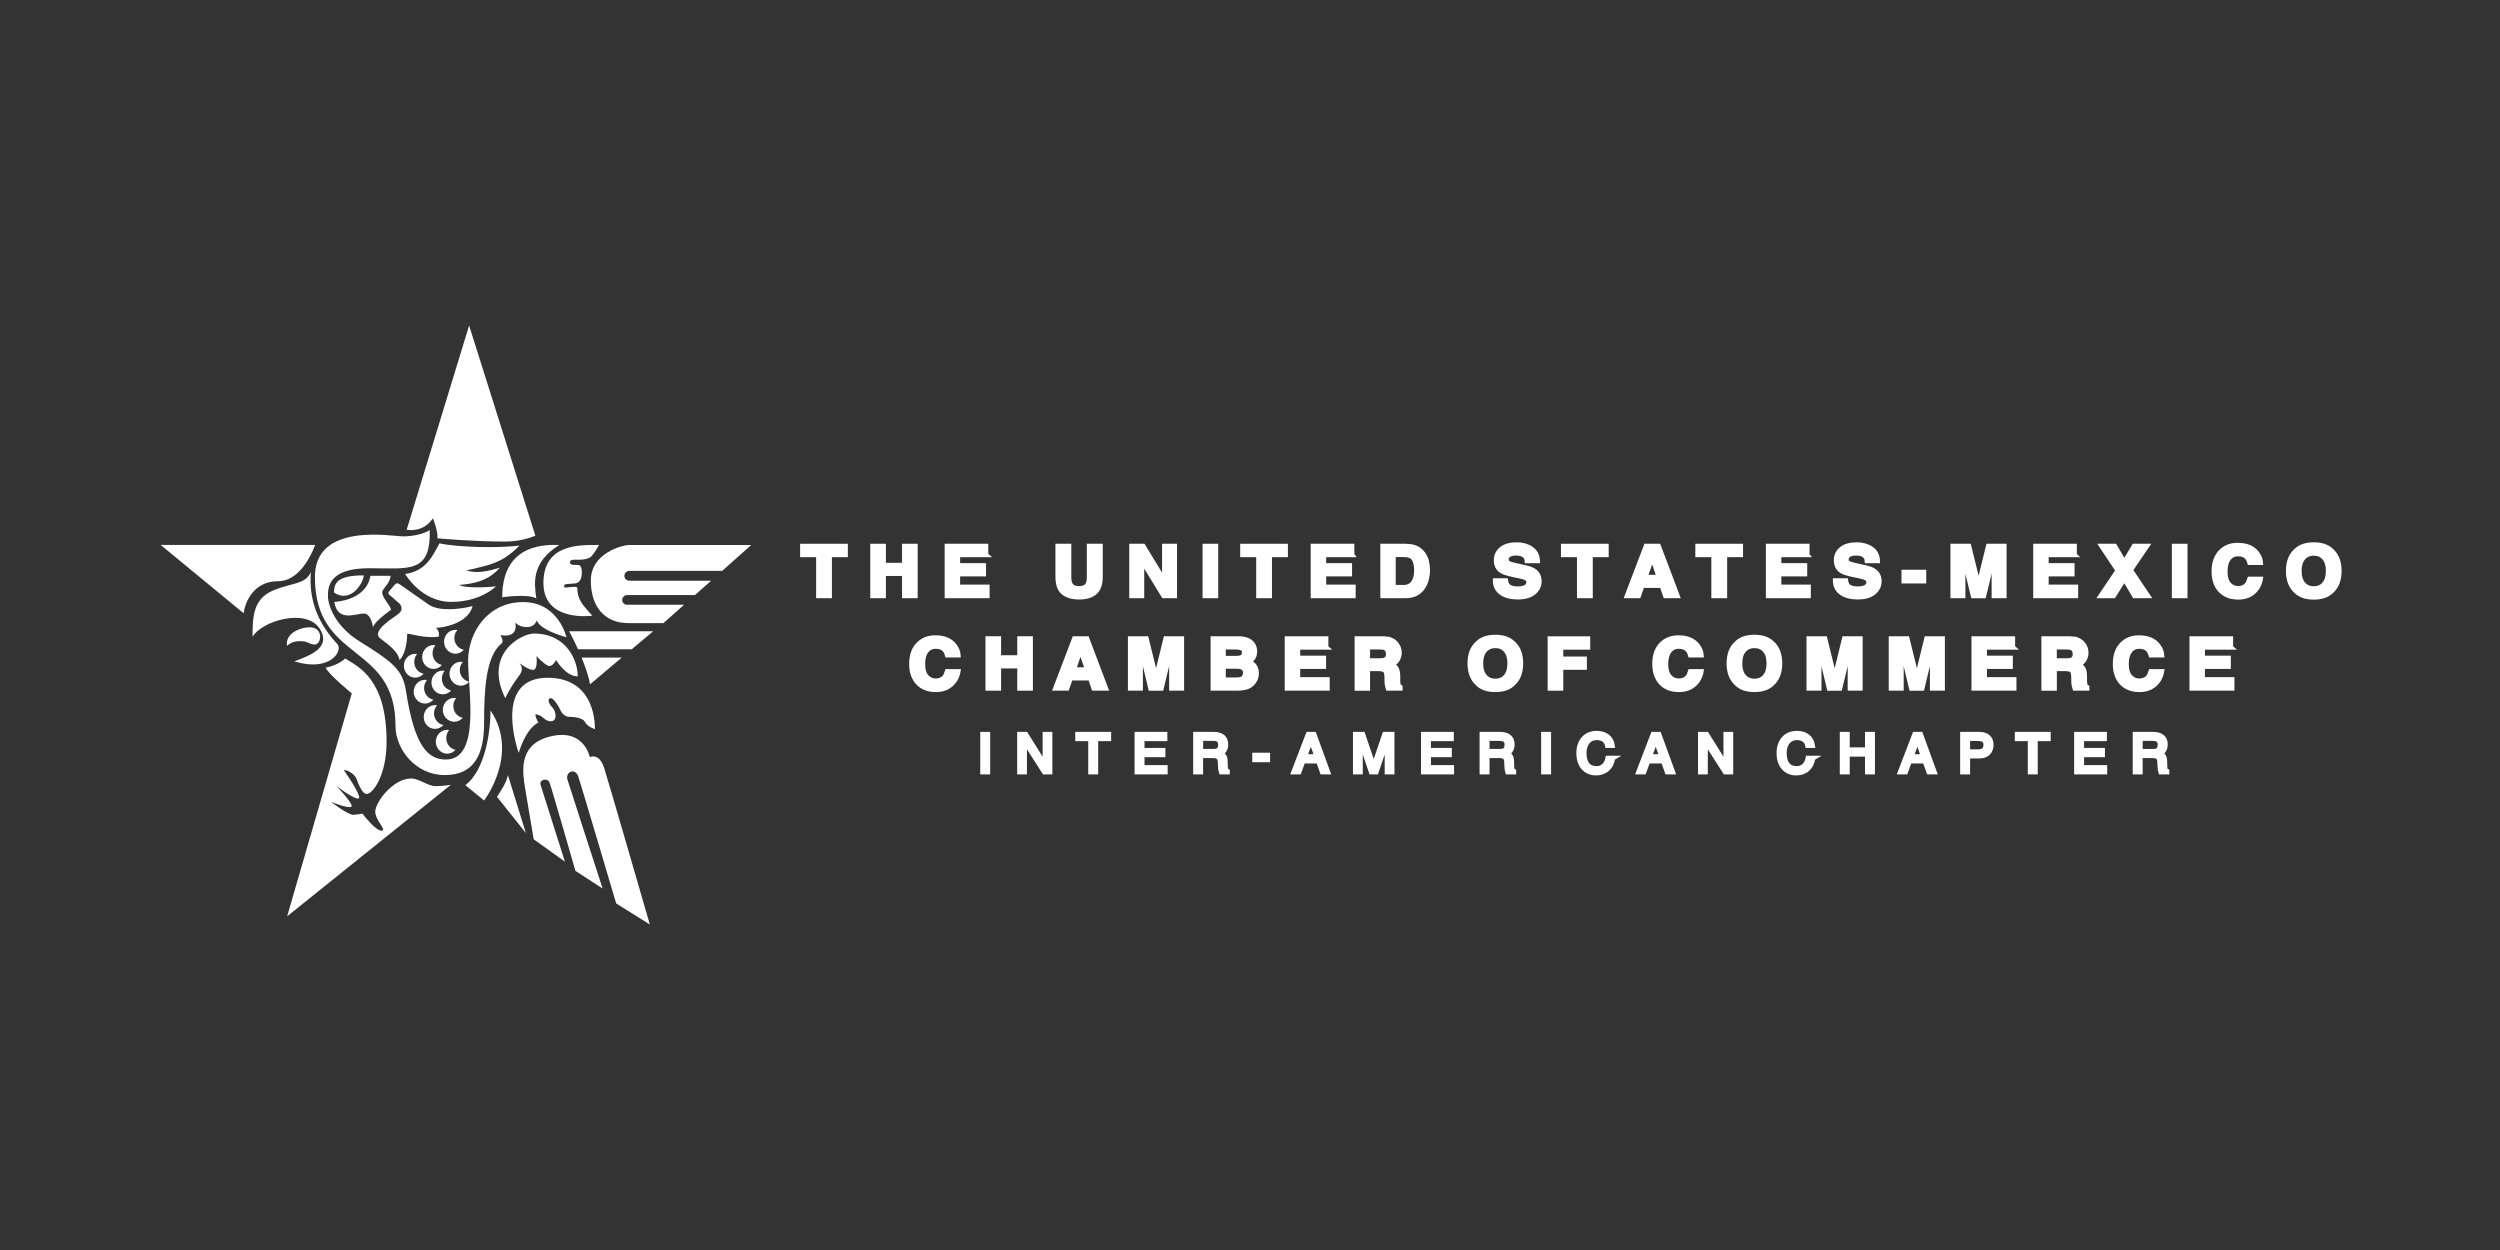 <svg width="300" height="150" viewBox="0 0 300 150" fill="none" xmlns="http://www.w3.org/2000/svg">
<rect x="0" y="0" width="300" height="150" fill="#333333" stroke="none"/>
<path d="M19.281 65.394H37.809C37.809 65.394 36.365 69.743 33.386 69.743C30.406 69.743 29.412 72.261 29.231 73.588L19.281 65.394Z" fill="white"/>
<path d="M51.571 63.59C51.115 63.968 49.74 64.365 48.388 64.365C47.035 64.365 37.789 62.628 37.789 69.233C37.789 79.56 47.461 77.065 47.461 87.108C47.461 89.939 49.892 93.009 53.372 93.009C56.852 93.009 58.092 90.627 58.092 86.743C58.092 82.86 58.276 78.753 60.187 77.22C60.532 76.936 60.042 76.2 60.042 76.2C60.484 76.306 62.166 76.519 61.84 74.702C61.84 74.702 62.26 75.254 63.238 75.254C64.216 75.254 64.432 74.405 64.432 74.405C64.432 74.405 64.39 75.438 67.98 76.474C67.98 76.474 67.012 72.248 62.789 72.248C58.566 72.248 56.174 75.816 56.174 79.321C56.174 82.827 57.724 91.144 53.501 91.144C51.413 91.144 49.747 89.658 48.727 82.969C48.317 80.309 47.096 79.431 43.093 76.929C40.155 75.083 39.355 72.606 39.355 71.515C39.355 70.424 39.494 68.187 44.275 68.187C49.056 68.187 51.706 68.878 51.568 63.593L51.571 63.59Z" fill="white"/>
<path d="M37.307 68.659C37.036 71.93 38.108 74.732 40.458 77.263C41.233 78.08 39.612 80.707 35.315 79.358C36.871 78.764 39.941 77.808 38.324 75.387C36.694 72.969 31.431 74.49 30.305 76.417C30.305 74.093 30.36 71.894 32.723 70.881C35.092 69.867 36.593 70.19 37.307 68.656V68.659Z" fill="white"/>
<path d="M40.078 71.103C40.078 69.944 40.527 69.043 43.645 69.043C43.645 69.895 42.112 72.471 40.078 71.103Z" fill="white"/>
<path d="M40.113 72.226C40.113 72.226 43.949 72.123 44.446 69.098H46.86C46.86 69.979 45.866 70.634 45.866 71.08C45.866 71.809 46.909 72.665 46.909 73.191C46.909 73.191 44.904 74.56 44.762 75.296C44.762 75.296 44.584 73.624 43.648 73.624C42.712 73.624 40.491 74.699 40.117 72.223L40.113 72.226Z" fill="white"/>
<path d="M48.019 70.148C47.657 69.906 47.599 69.961 47.273 70.261L46.798 70.839C46.592 71.071 46.498 71.194 46.798 71.442C47.102 71.691 47.667 72.198 47.838 72.34C48.112 72.559 48.48 73.141 47.822 73.657C47.163 74.174 44.474 75.749 45.649 76.627C46.831 77.499 47.841 78.335 47.931 79.203C48.532 78.683 48.864 77.276 48.864 76.046C49.349 76.046 50.921 76.627 52.645 76.401C52.645 76.401 52.835 75.83 52.319 75.336C53.19 75.336 56.183 74.809 56.716 72.727C55.334 73.102 52.729 73.415 51.463 72.563C50.517 71.923 48.767 70.664 48.015 70.154L48.019 70.148Z" fill="white"/>
<path d="M48.617 68.877C48.617 68.877 50.548 72.228 54.134 72.228C57.721 72.228 59.51 70.365 59.51 70.365C59.51 70.365 56.168 70.724 55.087 70.194C56.494 70.071 58.522 69.849 59.981 68.118C58.357 68.606 57.285 68.825 55.949 68.46C58.638 67.789 60.165 67.695 62.334 65.468C59.894 65.791 55.041 65.691 52.733 65.203C52.072 66.346 51.287 68.522 48.62 68.877H48.617Z" fill="white"/>
<path d="M37.114 75.273C36.194 75.273 34.206 75.906 34.441 77.495C35.1 76.907 35.774 76.942 36.178 76.942C36.924 76.942 37.13 77.343 37.789 77.343C38.551 77.343 38.919 75.273 37.111 75.273H37.114Z" fill="white"/>
<path d="M39.074 80.12C39.074 80.12 40.555 79.865 41.411 79.016C43.09 80.046 46.389 81.543 46.389 89.01C46.389 92.991 44.765 95.273 44.003 95.273C43.471 95.273 43.009 94.098 42.792 93.482C42.576 92.871 41.63 92.345 41.259 92.42C41.259 92.42 42.834 94.618 43.09 95.567C43.338 96.519 40.714 94.596 40.346 94.289C40.346 94.289 42.612 96.642 42.137 96.823C41.666 97.013 39.719 96.222 39.719 96.222C39.719 96.222 41.772 97.811 42.392 97.775C43.009 97.74 43.493 97.633 43.493 97.633C43.493 97.633 45.03 99.677 45.769 99.677C46.508 99.677 45.03 98.473 45.03 97.394C45.03 96.316 47.122 93.417 49.349 93.417C50.256 93.417 51.361 94.337 52.271 94.337C53.181 94.337 54.105 94.176 54.105 94.176L34.457 109.959L42.215 83.206C42.215 83.206 39.458 80.959 39.074 80.123V80.12Z" fill="white"/>
<path d="M48.801 63.565C48.801 63.565 50.751 64.008 51.942 62.197C51.942 62.197 52.597 63.769 52.487 64.598C52.487 64.598 56.717 64.989 60.626 64.989C62.734 64.989 64.245 64.279 64.245 64.279L56.294 39.062L48.801 63.565Z" fill="white"/>
<path d="M64.04 76.027C62.703 76.027 57.977 78.309 60.624 83.781C61.557 81.909 62.248 81.205 62.455 80.84C62.658 80.475 62.739 80.065 62.335 79.571C62.335 79.571 63.358 80.388 63.969 80.388C64.579 80.388 64.375 78.729 64.375 78.729C64.375 78.729 65.311 79.739 65.805 79.901C66.283 80.069 66.739 79.213 66.739 79.213C66.739 79.213 67.872 81.166 69.331 81.166C69.331 79.32 68.04 76.023 64.043 76.023L64.04 76.027Z" fill="white"/>
<path d="M62.244 90.342C61.634 88.593 59.716 81.332 65.715 81.332C71.713 81.332 71.38 87.498 71.38 87.498C71.38 87.498 70.476 87.211 70.192 86.633C69.908 86.065 68.607 86.019 68.281 86.019C67.955 86.019 67.461 85.732 67.267 85.248C67.048 84.757 66.457 83.782 66.092 83.782C65.728 83.782 65.718 84.308 66.244 84.841C66.777 85.377 66.899 86.552 66.092 86.552C65.285 86.552 65.098 85.729 64.246 85.729C64.246 86.142 64.611 86.71 64.611 86.71C64.611 86.71 63.235 87.166 62.247 90.339L62.244 90.342Z" fill="white"/>
<path d="M55.851 94.225L58.091 96.062C58.091 96.062 62.379 90.48 58.86 85.25C58.86 87.988 58.169 92.43 55.848 94.225H55.851Z" fill="white"/>
<path d="M59.641 95.61C59.641 95.61 60.858 93.899 60.945 92.992L63.101 99.965L59.641 95.614V95.61Z" fill="white"/>
<path d="M64.04 100.713L67.788 103.396C67.788 103.396 64.989 94.596 64.857 94.147C64.695 93.56 65.712 93.275 65.954 93.934C66.167 94.463 69.05 104.504 69.05 104.504L72.314 106.625C72.314 106.625 68.166 93.831 68.088 93.527C67.84 92.63 68.995 92.091 69.386 93.156C69.635 93.863 73.944 108.416 73.944 108.416L77.98 110.938C77.98 110.938 72.85 93.201 72.488 92.113C72.114 90.999 71.507 90.59 70.777 90.844C70.445 89.547 69.176 87.416 65.667 88.472C62.167 89.547 62.706 92.723 63.033 94.719C63.359 96.717 64.043 100.713 64.043 100.713H64.04Z" fill="white"/>
<path d="M75.26 72.572C74.931 72.572 74.666 72.326 74.666 71.994C74.666 71.661 74.934 71.409 75.26 71.409H83.389L85.339 69.686H75.515C75.189 69.686 74.927 69.434 74.927 69.101C74.927 68.785 75.189 68.507 75.515 68.507H86.659L90.146 65.398H75.55C74.598 65.398 70.898 66.425 70.898 69.65C70.898 72.875 72.606 74.773 75.405 74.773H79.612L82.085 72.572H75.263H75.26Z" fill="white"/>
<path d="M68.3 75.754C68.3 75.754 68.82 76.7 69.359 77.91H75.809L78.376 75.754H68.297H68.3ZM70.799 82.12L74.608 78.911H69.792C70.257 80.054 70.679 81.261 70.796 82.12H70.799Z" fill="white"/>
<path d="M71.884 65.396C69.608 65.396 65.211 65.205 65.211 69.964C65.211 74.722 71.077 73.883 71.077 73.883C70.05 72.717 69.279 72.052 69.279 70.567C69.279 70.422 69.12 70.422 68.904 70.422C68.752 70.422 68.284 70.451 68.026 70.496C67.916 70.503 67.703 70.538 67.687 70.367C67.655 70.17 67.855 70.096 67.971 70.096C68.294 70.07 68.953 70.002 69.12 69.996C69.327 69.944 69.818 69.715 69.818 68.747C69.818 67.778 69.534 67.791 69.162 67.791C68.775 67.791 68.388 67.791 68.388 67.459C68.388 67.148 68.849 67.162 68.975 67.162C69.108 67.162 70.567 67.287 71.048 66.677C71.532 66.061 71.884 65.399 71.884 65.399V65.396Z" fill="white"/>
<path d="M67.103 65.396C65.912 65.396 60.266 64.961 60.266 71.672C60.266 71.672 63.362 71.22 64.359 71.814C64.094 69.948 63.759 67.501 67.103 65.4V65.396Z" fill="white"/>
<path d="M49.711 79.438C49.711 79.064 49.84 78.735 50.05 78.476C49.985 78.47 49.911 78.457 49.834 78.457C49.069 78.457 48.465 79.103 48.465 79.887C48.465 80.672 49.072 81.32 49.834 81.32C50.221 81.32 50.583 81.143 50.838 80.846C50.189 80.727 49.708 80.149 49.708 79.442L49.711 79.438Z" fill="white"/>
<path d="M51.906 78.401C51.906 78.016 52.039 77.687 52.252 77.442C52.178 77.429 52.1 77.406 52.023 77.406C51.27 77.406 50.66 78.055 50.66 78.846C50.66 79.637 51.273 80.273 52.023 80.273C52.423 80.273 52.781 80.092 53.039 79.795C52.391 79.676 51.906 79.098 51.906 78.401Z" fill="white"/>
<path d="M54.522 76.567C54.522 76.189 54.654 75.86 54.883 75.608C54.793 75.582 54.722 75.582 54.641 75.582C53.882 75.582 53.285 76.231 53.285 77.009C53.285 77.787 53.882 78.445 54.641 78.445C55.051 78.445 55.403 78.265 55.651 77.974C55.022 77.845 54.518 77.261 54.518 76.563L54.522 76.567Z" fill="white"/>
<path d="M50.89 82.55C50.89 82.185 51.035 81.849 51.245 81.597C51.158 81.578 51.087 81.578 51.003 81.578C50.257 81.578 49.641 82.208 49.641 83.002C49.641 83.796 50.257 84.429 51.003 84.429C51.397 84.429 51.768 84.242 52.013 83.957C51.377 83.851 50.887 83.257 50.887 82.547L50.89 82.55Z" fill="white"/>
<path d="M53.023 81.448C53.023 81.089 53.149 80.75 53.365 80.495C53.294 80.479 53.213 80.473 53.136 80.473C52.377 80.473 51.773 81.121 51.773 81.909C51.773 82.697 52.377 83.32 53.136 83.32C53.523 83.32 53.885 83.142 54.143 82.862C53.504 82.745 53.023 82.158 53.023 81.448Z" fill="white"/>
<path d="M52.081 85.595C52.081 85.24 52.226 84.885 52.446 84.636C52.362 84.613 52.284 84.613 52.21 84.613C51.448 84.613 50.848 85.249 50.848 86.047C50.848 86.844 51.448 87.467 52.21 87.467C52.597 87.467 52.962 87.283 53.214 86.999C52.572 86.892 52.081 86.295 52.081 85.595Z" fill="white"/>
<path d="M54.399 84.731C54.399 84.356 54.525 84.02 54.744 83.772C54.67 83.762 54.599 83.746 54.512 83.746C53.76 83.746 53.137 84.398 53.137 85.189C53.137 85.98 53.76 86.61 54.512 86.61C54.906 86.61 55.277 86.432 55.526 86.138C54.89 86.019 54.399 85.425 54.399 84.728V84.731Z" fill="white"/>
<path d="M53.55 88.567C53.55 88.208 53.682 87.86 53.895 87.614C53.824 87.605 53.743 87.582 53.666 87.582C52.907 87.582 52.297 88.231 52.297 89.009C52.297 89.787 52.907 90.445 53.666 90.445C54.053 90.445 54.424 90.268 54.666 89.971C54.031 89.858 53.55 89.29 53.55 88.567Z" fill="white"/>
<path d="M55.174 80.414C55.174 80.03 55.316 79.698 55.532 79.462C55.461 79.43 55.371 79.41 55.297 79.41C54.544 79.41 53.938 80.066 53.938 80.837C53.938 81.609 54.544 82.283 55.297 82.283C55.707 82.283 56.059 82.103 56.313 81.802C55.678 81.693 55.174 81.108 55.174 80.411V80.414Z" fill="white"/>
<path d="M117.914 88.109H118.537V92.642H117.914V88.109Z" fill="white" stroke="white" stroke-width="0.57"/>
<path d="M122.944 92.642H122.344V88.109H123.093L125.398 91.793V88.109H125.998V92.642H125.317L122.947 88.945V92.642H122.944Z" fill="white" stroke="white" stroke-width="0.57"/>
<path d="M130.872 88.652H129.316V88.109H133.052V88.652H131.496V92.642H130.872V88.652Z" fill="white" stroke="white" stroke-width="0.57"/>
<path d="M136.434 92.642V88.109H139.797V88.652H137.057V90.037H139.562V90.579H137.057V92.1H139.833V92.642H136.434Z" fill="white" stroke="white" stroke-width="0.57"/>
<path d="M143.468 88.109H145.608C146.096 88.109 146.467 88.213 146.722 88.422C146.977 88.632 147.103 88.936 147.103 89.339C147.103 89.743 146.971 90.046 146.706 90.269C146.638 90.324 146.567 90.376 146.49 90.418L146.593 90.466C146.874 90.624 147.019 90.892 147.029 91.263L147.055 92.09C147.058 92.225 147.077 92.322 147.106 92.384C147.139 92.442 147.197 92.493 147.287 92.539V92.639H146.522C146.506 92.603 146.49 92.506 146.474 92.348C146.457 92.193 146.445 92.019 146.435 91.828L146.422 91.47C146.412 91.189 146.344 90.986 146.212 90.866C146.08 90.747 145.867 90.686 145.566 90.686H144.088V92.642H143.465V88.109H143.468ZM144.091 90.156H145.631C145.918 90.156 146.128 90.095 146.264 89.969C146.396 89.846 146.464 89.649 146.464 89.378C146.464 89.107 146.393 88.926 146.254 88.803C146.112 88.681 145.889 88.623 145.586 88.623H144.094V90.156H144.091Z" fill="white" stroke="white" stroke-width="0.57"/>
<path d="M150.555 90.609H152.127V91.181H150.555V90.609Z" fill="white" stroke="white" stroke-width="0.57"/>
<path d="M156.979 88.109H157.689L159.342 92.642H158.674L158.206 91.328H156.369L155.885 92.642H155.242L156.979 88.109ZM156.566 90.786H158.015L157.305 88.774L156.566 90.786Z" fill="white" stroke="white" stroke-width="0.57"/>
<path d="M163.244 92.642H162.641V88.109H163.535L164.852 91.967L166.156 88.109H167.05V92.642H166.447V88.807L165.149 92.642H164.549L163.248 88.816V92.642H163.244Z" fill="white" stroke="white" stroke-width="0.57"/>
<path d="M170.805 92.642V88.109H174.169V88.652H171.428V90.037H173.933V90.579H171.428V92.1H174.204V92.642H170.805Z" fill="white" stroke="white" stroke-width="0.57"/>
<path d="M177.836 88.109H179.976C180.464 88.109 180.835 88.213 181.09 88.422C181.345 88.632 181.471 88.936 181.471 89.339C181.471 89.743 181.339 90.046 181.074 90.269C181.006 90.324 180.935 90.376 180.858 90.418L180.961 90.466C181.242 90.624 181.387 90.892 181.397 91.263L181.423 92.09C181.426 92.225 181.445 92.322 181.477 92.384C181.51 92.442 181.568 92.493 181.658 92.539V92.639H180.893C180.877 92.603 180.861 92.506 180.845 92.348C180.829 92.193 180.816 92.019 180.806 91.828L180.793 91.47C180.783 91.189 180.716 90.986 180.583 90.866C180.451 90.747 180.238 90.686 179.938 90.686H178.459V92.642H177.836V88.109ZM178.459 90.156H179.999C180.286 90.156 180.499 90.095 180.632 89.969C180.764 89.846 180.832 89.649 180.832 89.378C180.832 89.107 180.761 88.926 180.622 88.803C180.483 88.681 180.257 88.623 179.954 88.623H178.462V90.156H178.459Z" fill="white" stroke="white" stroke-width="0.57"/>
<path d="M185.223 88.109H185.846V92.642H185.223V88.109Z" fill="white" stroke="white" stroke-width="0.57"/>
<path d="M193.533 90.975C193.452 91.533 193.236 91.972 192.881 92.288C192.526 92.605 192.074 92.766 191.531 92.766C190.896 92.766 190.392 92.55 190.014 92.121C189.636 91.691 189.449 91.11 189.449 90.38C189.449 89.651 189.646 89.07 190.037 88.637C190.427 88.205 190.954 87.988 191.612 87.988C192.132 87.988 192.558 88.121 192.894 88.382C193.226 88.644 193.427 89.008 193.494 89.47H192.894C192.836 89.17 192.694 88.937 192.471 88.773C192.245 88.611 191.958 88.527 191.606 88.527C191.144 88.527 190.776 88.695 190.505 89.028C190.23 89.364 190.095 89.812 190.095 90.377C190.095 90.978 190.221 91.436 190.476 91.749C190.728 92.062 191.099 92.221 191.58 92.221C191.938 92.221 192.232 92.111 192.468 91.894C192.703 91.678 192.862 91.368 192.939 90.971H193.54L193.533 90.975Z" fill="white" stroke="white" stroke-width="0.57"/>
<path d="M198.366 88.109H199.076L200.729 92.642H200.061L199.593 91.328H197.756L197.271 92.642H196.629L198.366 88.109ZM197.953 90.786H199.402L198.692 88.774L197.953 90.786Z" fill="white" stroke="white" stroke-width="0.57"/>
<path d="M204.647 92.642H204.047V88.109H204.796L207.101 91.793V88.109H207.701V92.642H207.02L204.651 88.945V92.642H204.647Z" fill="white" stroke="white" stroke-width="0.57"/>
<path d="M217.556 90.975C217.476 91.533 217.259 91.972 216.904 92.288C216.549 92.605 216.097 92.766 215.555 92.766C214.919 92.766 214.415 92.55 214.038 92.121C213.66 91.691 213.473 91.11 213.473 90.38C213.473 89.651 213.67 89.07 214.06 88.637C214.451 88.205 214.977 87.988 215.636 87.988C216.155 87.988 216.582 88.121 216.917 88.382C217.25 88.644 217.45 89.008 217.518 89.47H216.917C216.859 89.17 216.717 88.937 216.494 88.773C216.268 88.611 215.981 88.527 215.629 88.527C215.168 88.527 214.799 88.695 214.528 89.028C214.254 89.364 214.118 89.812 214.118 90.377C214.118 90.978 214.244 91.436 214.499 91.749C214.751 92.062 215.122 92.221 215.603 92.221C215.962 92.221 216.255 92.111 216.491 91.894C216.727 91.678 216.885 91.368 216.962 90.971H217.563L217.556 90.975Z" fill="white" stroke="white" stroke-width="0.57"/>
<path d="M221.059 88.109H221.682V89.969H224.084V88.109H224.707V92.642H224.084V90.511H221.682V92.642H221.059V88.109Z" fill="white" stroke="white" stroke-width="0.57"/>
<path d="M229.764 88.109H230.474L232.127 92.642H231.459L230.991 91.328H229.154L228.67 92.642H228.027L229.764 88.109ZM229.351 90.786H230.8L230.09 88.774L229.351 90.786Z" fill="white" stroke="white" stroke-width="0.57"/>
<path d="M235.507 88.109H237.518C237.964 88.109 238.313 88.219 238.564 88.442C238.816 88.661 238.942 88.968 238.942 89.359C238.942 89.788 238.816 90.124 238.564 90.366C238.313 90.608 237.964 90.731 237.518 90.731C236.931 90.731 236.469 90.731 236.127 90.737V92.642H235.504V88.109H235.507ZM236.127 90.208H237.363C237.686 90.208 237.925 90.14 238.074 90.004C238.225 89.869 238.3 89.659 238.3 89.372C238.3 89.117 238.225 88.929 238.074 88.813C237.922 88.697 237.686 88.636 237.363 88.636H236.127V90.208Z" fill="white" stroke="white" stroke-width="0.57"/>
<path d="M243.619 88.652H242.062V88.109H245.798V88.652H244.242V92.642H243.619V88.652Z" fill="white" stroke="white" stroke-width="0.57"/>
<path d="M249.18 92.642V88.109H252.544V88.652H249.803V90.037H252.308V90.579H249.803V92.1H252.579V92.642H249.18Z" fill="white" stroke="white" stroke-width="0.57"/>
<path d="M256.211 88.109H258.351C258.839 88.109 259.21 88.213 259.465 88.422C259.72 88.632 259.846 88.936 259.846 89.339C259.846 89.743 259.714 90.046 259.449 90.269C259.381 90.324 259.31 90.376 259.233 90.418L259.336 90.466C259.617 90.624 259.762 90.892 259.772 91.263L259.798 92.09C259.801 92.225 259.82 92.322 259.852 92.384C259.885 92.442 259.943 92.493 260.033 92.539V92.639H259.268C259.252 92.603 259.236 92.506 259.22 92.348C259.204 92.193 259.191 92.019 259.181 91.828L259.168 91.47C259.158 91.189 259.091 90.986 258.958 90.866C258.826 90.747 258.613 90.686 258.313 90.686H256.834V92.642H256.211V88.109ZM256.834 90.156H258.374C258.661 90.156 258.874 90.095 259.007 89.969C259.139 89.846 259.207 89.649 259.207 89.378C259.207 89.107 259.136 88.926 258.997 88.803C258.858 88.681 258.632 88.623 258.329 88.623H256.837V90.156H256.834Z" fill="white" stroke="white" stroke-width="0.57"/>
<path d="M101.467 65.527V66.586H99.553V71.509H98.21V66.586H96.289V65.527H101.467Z" fill="white" stroke="white" stroke-width="0.55"/>
<path d="M104.707 71.509V65.527H106.034V67.81H108.52V65.527H109.847V71.509H108.52V68.84H106.034V71.509H104.707Z" fill="white" stroke="white" stroke-width="0.55"/>
<path d="M118.324 66.586H114.94V67.854H118.046V68.894H114.94V70.43H118.478V71.505H113.633V65.523H118.32V66.582L118.324 66.586Z" fill="white" stroke="white" stroke-width="0.55"/>
<path d="M126.926 65.527H128.282V69.201C128.282 69.611 128.333 69.911 128.437 70.102C128.598 70.438 128.95 70.606 129.492 70.606C130.035 70.606 130.38 70.438 130.541 70.102C130.645 69.911 130.696 69.611 130.696 69.201V65.527H132.056V69.204C132.056 69.84 131.949 70.334 131.739 70.689C131.345 71.338 130.596 71.664 129.492 71.664C128.388 71.664 127.636 71.338 127.242 70.689C127.032 70.334 126.926 69.84 126.926 69.204V65.527Z" fill="white" stroke="white" stroke-width="0.55"/>
<path d="M135.785 65.527H137.186L139.724 69.698V65.527H140.97V71.509H139.633L137.031 67.264V71.509H135.785V65.527Z" fill="white" stroke="white" stroke-width="0.55"/>
<path d="M145.909 71.509H144.582V65.527H145.909V71.509Z" fill="white" stroke="white" stroke-width="0.55"/>
<path d="M154.273 65.527V66.586H152.361V71.509H151.019V66.586H149.098V65.527H154.276H154.273Z" fill="white" stroke="white" stroke-width="0.55"/>
<path d="M162.249 66.586H158.866V67.854H161.972V68.894H158.866V70.43H162.404V71.505H157.559V65.523H162.246V66.582L162.249 66.586Z" fill="white" stroke="white" stroke-width="0.55"/>
<path d="M169.662 65.656C170.111 65.795 170.472 66.047 170.75 66.415C170.973 66.712 171.125 67.035 171.205 67.38C171.286 67.726 171.328 68.058 171.328 68.371C171.328 69.166 171.157 69.84 170.815 70.392C170.353 71.138 169.636 71.509 168.671 71.509H165.914V65.527H168.671C169.068 65.534 169.397 65.576 169.662 65.656ZM167.212 66.567V70.47H168.445C169.078 70.47 169.517 70.179 169.765 69.598C169.901 69.279 169.969 68.898 169.969 68.459C169.969 67.849 169.866 67.384 169.662 67.058C169.459 66.731 169.052 66.57 168.442 66.57H167.209L167.212 66.567Z" fill="white" stroke="white" stroke-width="0.55"/>
<path d="M180.696 69.665C180.738 69.939 180.819 70.142 180.942 70.278C181.164 70.523 181.542 70.646 182.081 70.646C182.404 70.646 182.666 70.614 182.866 70.549C183.247 70.423 183.437 70.194 183.437 69.855C183.437 69.658 183.344 69.506 183.156 69.397C182.969 69.29 182.672 69.197 182.269 69.116L181.578 68.974C180.897 68.832 180.428 68.68 180.177 68.515C179.744 68.238 179.531 67.808 179.531 67.221C179.531 66.685 179.741 66.239 180.164 65.884C180.587 65.529 181.203 65.352 182.02 65.352C182.701 65.352 183.282 65.519 183.763 65.852C184.244 66.184 184.496 66.672 184.522 67.308H183.237C183.214 66.95 183.04 66.691 182.721 66.54C182.507 66.439 182.243 66.391 181.926 66.391C181.574 66.391 181.294 66.456 181.081 66.585C180.871 66.714 180.764 66.895 180.764 67.127C180.764 67.34 180.867 67.502 181.074 67.605C181.206 67.676 181.491 67.757 181.923 67.853L183.043 68.102C183.534 68.212 183.902 68.354 184.147 68.538C184.528 68.819 184.719 69.225 184.719 69.758C184.719 70.291 184.493 70.759 184.041 71.121C183.589 71.482 182.953 71.663 182.127 71.663C181.3 71.663 180.622 71.485 180.141 71.13C179.66 70.775 179.418 70.284 179.418 69.665H180.693H180.696Z" fill="white" stroke="white" stroke-width="0.55"/>
<path d="M192.768 65.527V66.586H190.857V71.509H189.511V66.586H187.59V65.527H192.768Z" fill="white" stroke="white" stroke-width="0.55"/>
<path d="M197.521 65.527H199.032L201.295 71.509H199.845L199.422 70.279H197.069L196.636 71.509H195.238L197.521 65.527ZM197.434 69.25H199.07L198.263 66.896L197.434 69.25Z" fill="white" stroke="white" stroke-width="0.55"/>
<path d="M208.893 65.527V66.586H206.982V71.509H205.636V66.586H203.715V65.527H208.893Z" fill="white" stroke="white" stroke-width="0.55"/>
<path d="M216.87 66.586H213.487V67.854H216.593V68.894H213.487V70.43H217.025V71.505H212.18V65.523H216.867V66.582L216.87 66.586Z" fill="white" stroke="white" stroke-width="0.55"/>
<path d="M221.497 69.665C221.539 69.939 221.62 70.142 221.743 70.278C221.965 70.523 222.343 70.646 222.882 70.646C223.205 70.646 223.466 70.614 223.667 70.549C224.048 70.423 224.238 70.194 224.238 69.855C224.238 69.658 224.144 69.506 223.957 69.397C223.77 69.29 223.473 69.197 223.069 69.116L222.378 68.974C221.697 68.832 221.229 68.68 220.977 68.515C220.545 68.238 220.332 67.808 220.332 67.221C220.332 66.685 220.542 66.239 220.964 65.884C221.387 65.529 222.004 65.352 222.821 65.352C223.502 65.352 224.083 65.519 224.567 65.852C225.048 66.184 225.3 66.672 225.326 67.308H224.041C224.018 66.95 223.844 66.691 223.525 66.54C223.311 66.439 223.047 66.391 222.727 66.391C222.375 66.391 222.094 66.456 221.881 66.585C221.671 66.714 221.565 66.895 221.565 67.127C221.565 67.34 221.668 67.502 221.875 67.605C222.007 67.676 222.291 67.757 222.724 67.853L223.844 68.102C224.335 68.212 224.703 68.354 224.948 68.538C225.329 68.819 225.52 69.225 225.52 69.758C225.52 70.291 225.294 70.759 224.842 71.121C224.39 71.482 223.754 71.663 222.927 71.663C222.101 71.663 221.423 71.485 220.942 71.13C220.461 70.775 220.219 70.284 220.219 69.665H221.494H221.497Z" fill="white" stroke="white" stroke-width="0.55"/>
<path d="M228.453 68.644H230.874V69.739H228.453V68.644Z" fill="white" stroke="white" stroke-width="0.55"/>
<path d="M238.596 65.527H240.517V71.509H239.271V67.464C239.271 67.348 239.271 67.183 239.274 66.977C239.274 66.767 239.277 66.606 239.277 66.493L238.067 71.513H236.769L235.568 66.493C235.568 66.606 235.568 66.767 235.571 66.977C235.571 67.187 235.574 67.348 235.574 67.464V71.509H234.328V65.527H236.272L237.437 70.231L238.593 65.527H238.596Z" fill="white" stroke="white" stroke-width="0.55"/>
<path d="M248.949 66.586H245.565V67.854H248.671V68.894H245.565V70.43H249.104V71.505H244.258V65.523H248.945V66.582L248.949 66.586Z" fill="white" stroke="white" stroke-width="0.55"/>
<path d="M253.635 71.509H252.082L254.138 68.462L252.182 65.527H253.777L254.916 67.477L256.088 65.527H257.631L255.675 68.413L257.754 71.509H256.134L254.92 69.469L253.635 71.509Z" fill="white" stroke="white" stroke-width="0.55"/>
<path d="M262.225 71.509H260.898V65.527H262.225V71.509Z" fill="white" stroke="white" stroke-width="0.55"/>
<path d="M266.552 66.153C267.068 65.659 267.721 65.414 268.518 65.414C269.583 65.414 270.361 65.743 270.852 66.405C271.123 66.776 271.268 67.148 271.291 67.522H269.954C269.871 67.235 269.761 67.019 269.628 66.873C269.39 66.615 269.038 66.483 268.57 66.483C268.101 66.483 267.717 66.667 267.443 67.031C267.168 67.4 267.03 67.916 267.03 68.588C267.03 69.259 267.175 69.763 267.465 70.095C267.756 70.431 268.124 70.596 268.57 70.596C269.015 70.596 269.377 70.454 269.619 70.166C269.751 70.011 269.861 69.782 269.951 69.472H271.278C271.165 70.124 270.871 70.654 270.4 71.064C269.929 71.474 269.325 71.677 268.592 71.677C267.682 71.677 266.968 71.399 266.445 70.85C265.926 70.295 265.664 69.537 265.664 68.568C265.664 67.525 265.961 66.718 266.552 66.153Z" fill="white" stroke="white" stroke-width="0.55"/>
<path d="M279.748 70.982C279.264 71.447 278.566 71.679 277.653 71.679C276.739 71.679 276.042 71.447 275.558 70.982C274.909 70.41 274.586 69.587 274.586 68.515C274.586 67.444 274.909 66.598 275.558 66.049C276.042 65.584 276.739 65.352 277.653 65.352C278.566 65.352 279.264 65.584 279.748 66.049C280.394 66.598 280.716 67.421 280.716 68.515C280.716 69.61 280.394 70.414 279.748 70.982ZM278.915 70.071C279.225 69.707 279.38 69.187 279.38 68.512C279.38 67.837 279.225 67.321 278.915 66.956C278.605 66.588 278.186 66.407 277.656 66.407C277.127 66.407 276.704 66.591 276.391 66.956C276.074 67.321 275.919 67.841 275.919 68.515C275.919 69.19 276.077 69.71 276.391 70.075C276.707 70.439 277.127 70.623 277.656 70.623C278.186 70.623 278.605 70.439 278.915 70.075V70.071Z" fill="white" stroke="white" stroke-width="0.55"/>
<path d="M110.266 77.251C110.783 76.76 111.435 76.512 112.232 76.512C113.297 76.512 114.075 76.841 114.566 77.503C114.837 77.874 114.983 78.245 115.005 78.62H113.669C113.585 78.332 113.475 78.116 113.343 77.971C113.104 77.713 112.752 77.58 112.284 77.58C111.816 77.58 111.431 77.764 111.157 78.129C110.883 78.494 110.744 79.014 110.744 79.685C110.744 80.357 110.889 80.86 111.18 81.193C111.47 81.528 111.838 81.693 112.284 81.693C112.729 81.693 113.091 81.548 113.333 81.264C113.465 81.109 113.575 80.876 113.662 80.57H114.989C114.876 81.222 114.582 81.751 114.111 82.161C113.64 82.568 113.039 82.775 112.303 82.775C111.393 82.775 110.679 82.497 110.156 81.945C109.636 81.39 109.375 80.631 109.375 79.666C109.375 78.62 109.672 77.816 110.263 77.251H110.266Z" fill="white" stroke="white" stroke-width="0.55"/>
<path d="M118.531 82.607V76.625H119.858V78.904H122.344V76.625H123.671V82.607H122.344V79.937H119.858V82.607H118.531Z" fill="white" stroke="white" stroke-width="0.55"/>
<path d="M128.927 76.625H130.438L132.701 82.607H131.251L130.828 81.377H128.475L128.042 82.607H126.645L128.927 76.625ZM128.837 80.347H130.473L129.666 77.994L128.837 80.347Z" fill="white" stroke="white" stroke-width="0.55"/>
<path d="M139.896 76.625H141.817V82.607H140.571V78.562C140.571 78.446 140.571 78.281 140.574 78.075C140.577 77.868 140.577 77.703 140.577 77.59L139.367 82.61H138.069L136.865 77.59C136.865 77.703 136.865 77.865 136.868 78.075C136.868 78.284 136.871 78.446 136.871 78.562V82.607H135.625V76.625H137.568L138.731 81.329L139.886 76.625H139.896Z" fill="white" stroke="white" stroke-width="0.55"/>
<path d="M150.292 77.261C150.489 77.516 150.586 77.82 150.586 78.175C150.586 78.53 150.486 78.833 150.289 79.056C150.18 79.182 150.015 79.295 149.802 79.398C150.128 79.508 150.373 79.685 150.541 79.924C150.709 80.163 150.79 80.457 150.79 80.802C150.79 81.148 150.696 81.474 150.506 81.755C150.386 81.942 150.234 82.097 150.054 82.226C149.85 82.371 149.608 82.472 149.33 82.526C149.053 82.581 148.753 82.607 148.427 82.607H145.547V76.625H148.636C149.414 76.635 149.97 76.848 150.292 77.261ZM146.819 77.661V78.982H148.372C148.649 78.982 148.875 78.933 149.046 78.833C149.221 78.733 149.305 78.559 149.305 78.307C149.305 78.029 149.192 77.845 148.962 77.755C148.766 77.694 148.514 77.661 148.207 77.661H146.816H146.819ZM146.819 79.973V81.567H148.372C148.649 81.567 148.866 81.532 149.017 81.461C149.298 81.332 149.437 81.083 149.437 80.715C149.437 80.405 149.301 80.189 149.03 80.073C148.878 80.008 148.665 79.973 148.391 79.973H146.819Z" fill="white" stroke="white" stroke-width="0.55"/>
<path d="M159.132 77.687H155.749V78.956H158.855V79.995H155.749V81.532H159.287V82.607H154.441V76.625H159.129V77.684L159.132 77.687Z" fill="white" stroke="white" stroke-width="0.55"/>
<path d="M166.893 76.777C167.128 76.871 167.328 77.013 167.49 77.197C167.625 77.349 167.732 77.517 167.813 77.701C167.893 77.885 167.932 78.095 167.932 78.33C167.932 78.614 167.855 78.895 167.703 79.17C167.548 79.444 167.296 79.638 166.944 79.751C167.238 79.86 167.448 80.019 167.571 80.222C167.693 80.425 167.755 80.739 167.755 81.158V81.558C167.755 81.833 167.767 82.017 167.79 82.114C167.826 82.269 167.906 82.382 168.035 82.456V82.608H166.56C166.518 82.475 166.489 82.369 166.473 82.288C166.437 82.12 166.418 81.949 166.418 81.772L166.408 81.216C166.402 80.835 166.331 80.58 166.198 80.454C166.063 80.329 165.808 80.264 165.437 80.264H164.132V82.611H162.828V76.629H165.885C166.321 76.639 166.657 76.687 166.893 76.784V76.777ZM164.132 77.662V79.27H165.569C165.853 79.27 166.069 79.237 166.211 79.173C166.463 79.06 166.589 78.834 166.589 78.498C166.589 78.136 166.466 77.891 166.221 77.769C166.085 77.698 165.879 77.662 165.604 77.662H164.129H164.132Z" fill="white" stroke="white" stroke-width="0.55"/>
<path d="M181.537 82.076C181.053 82.54 180.356 82.773 179.442 82.773C178.528 82.773 177.831 82.54 177.347 82.076C176.698 81.504 176.375 80.681 176.375 79.609C176.375 78.537 176.698 77.691 177.347 77.143C177.831 76.678 178.528 76.445 179.442 76.445C180.356 76.445 181.053 76.678 181.537 77.143C182.183 77.691 182.506 78.515 182.506 79.609C182.506 80.704 182.183 81.507 181.537 82.076ZM180.701 81.165C181.011 80.8 181.166 80.281 181.166 79.606C181.166 78.931 181.011 78.415 180.701 78.05C180.391 77.682 179.971 77.501 179.442 77.501C178.912 77.501 178.49 77.685 178.176 78.05C177.86 78.415 177.705 78.934 177.705 79.609C177.705 80.284 177.863 80.803 178.176 81.168C178.493 81.533 178.912 81.717 179.442 81.717C179.971 81.717 180.391 81.533 180.701 81.168V81.165Z" fill="white" stroke="white" stroke-width="0.55"/>
<path d="M185.992 76.633H190.551V77.685H187.319V79.061H190.15V80.1H187.319V82.608H185.992V76.633Z" fill="white" stroke="white" stroke-width="0.55"/>
<path d="M199.435 77.251C199.951 76.76 200.603 76.512 201.401 76.512C202.466 76.512 203.244 76.841 203.735 77.503C204.006 77.874 204.151 78.245 204.174 78.62H202.837C202.753 78.332 202.644 78.116 202.511 77.971C202.272 77.713 201.92 77.58 201.452 77.58C200.984 77.58 200.6 77.764 200.326 78.129C200.051 78.494 199.912 79.014 199.912 79.685C199.912 80.357 200.058 80.86 200.348 81.193C200.639 81.528 201.007 81.693 201.452 81.693C201.898 81.693 202.259 81.548 202.502 81.264C202.634 81.109 202.744 80.876 202.834 80.57H204.161C204.048 81.222 203.754 81.751 203.283 82.161C202.811 82.568 202.208 82.775 201.475 82.775C200.565 82.775 199.851 82.497 199.328 81.945C198.808 81.39 198.547 80.631 198.547 79.666C198.547 78.62 198.844 77.816 199.435 77.251Z" fill="white" stroke="white" stroke-width="0.55"/>
<path d="M212.627 82.076C212.143 82.54 211.445 82.773 210.532 82.773C209.618 82.773 208.921 82.54 208.437 82.076C207.788 81.504 207.465 80.681 207.465 79.609C207.465 78.537 207.788 77.691 208.437 77.143C208.921 76.678 209.618 76.445 210.532 76.445C211.445 76.445 212.143 76.678 212.627 77.143C213.273 77.691 213.595 78.515 213.595 79.609C213.595 80.704 213.273 81.507 212.627 82.076ZM211.794 81.165C212.104 80.8 212.259 80.281 212.259 79.606C212.259 78.931 212.104 78.415 211.794 78.05C211.484 77.682 211.064 77.501 210.535 77.501C210.006 77.501 209.583 77.685 209.269 78.05C208.953 78.415 208.798 78.934 208.798 79.609C208.798 80.284 208.956 80.803 209.269 81.168C209.586 81.533 210.006 81.717 210.535 81.717C211.064 81.717 211.484 81.533 211.794 81.168V81.165Z" fill="white" stroke="white" stroke-width="0.55"/>
<path d="M221.323 76.625H223.243V82.607H221.997V78.562C221.997 78.446 221.997 78.281 222 78.075C222 77.865 222.004 77.703 222.004 77.59L220.793 82.61H219.495L218.294 77.59C218.294 77.703 218.294 77.865 218.298 78.075C218.298 78.284 218.301 78.446 218.301 78.562V82.607H217.055V76.625H218.998L220.164 81.329L221.319 76.625H221.323Z" fill="white" stroke="white" stroke-width="0.55"/>
<path d="M231.19 76.625H233.111V82.607H231.864V78.562C231.864 78.446 231.864 78.281 231.868 78.075C231.868 77.865 231.871 77.703 231.871 77.59L230.66 82.61H229.362L228.162 77.59C228.162 77.703 228.162 77.865 228.165 78.075C228.165 78.284 228.168 78.446 228.168 78.562V82.607H226.922V76.625H228.865L230.031 81.329L231.186 76.625H231.19Z" fill="white" stroke="white" stroke-width="0.55"/>
<path d="M241.542 77.687H238.159V78.956H241.265V79.995H238.159V81.532H241.697V82.607H236.852V76.625H241.539V77.684L241.542 77.687Z" fill="white" stroke="white" stroke-width="0.55"/>
<path d="M249.307 76.777C249.542 76.871 249.742 77.013 249.904 77.197C250.039 77.349 250.146 77.517 250.227 77.701C250.307 77.885 250.346 78.095 250.346 78.33C250.346 78.614 250.269 78.895 250.117 79.17C249.962 79.444 249.71 79.638 249.358 79.751C249.652 79.86 249.862 80.019 249.985 80.222C250.107 80.425 250.169 80.739 250.169 81.158V81.558C250.169 81.833 250.182 82.017 250.204 82.114C250.24 82.269 250.32 82.382 250.449 82.456V82.608H248.974C248.932 82.475 248.903 82.369 248.887 82.288C248.851 82.12 248.832 81.949 248.832 81.772L248.822 81.216C248.816 80.835 248.745 80.58 248.613 80.454C248.477 80.329 248.222 80.264 247.851 80.264H246.546V82.611H245.242V76.629H248.299C248.735 76.639 249.071 76.687 249.307 76.784V76.777ZM246.543 77.662V79.27H247.98C248.264 79.27 248.48 79.237 248.622 79.173C248.874 79.06 249 78.834 249 78.498C249 78.136 248.877 77.891 248.632 77.769C248.496 77.698 248.29 77.662 248.015 77.662H246.54H246.543Z" fill="white" stroke="white" stroke-width="0.55"/>
<path d="M254.7 77.251C255.217 76.76 255.869 76.512 256.666 76.512C257.732 76.512 258.51 76.841 259 77.503C259.272 77.874 259.417 78.245 259.439 78.62H258.103C258.019 78.332 257.909 78.116 257.777 77.971C257.538 77.713 257.186 77.58 256.718 77.58C256.25 77.58 255.866 77.764 255.591 78.129C255.317 78.494 255.178 79.014 255.178 79.685C255.178 80.357 255.323 80.86 255.614 81.193C255.904 81.528 256.272 81.693 256.718 81.693C257.163 81.693 257.525 81.548 257.767 81.264C257.9 81.109 258.009 80.876 258.1 80.57H259.427C259.314 81.222 259.02 81.751 258.548 82.161C258.077 82.568 257.473 82.775 256.741 82.775C255.83 82.775 255.117 82.497 254.594 81.945C254.074 81.39 253.812 80.631 253.812 79.666C253.812 78.62 254.11 77.816 254.7 77.251Z" fill="white" stroke="white" stroke-width="0.55"/>
<path d="M267.702 77.687H264.319V78.956H267.425V79.995H264.319V81.532H267.857V82.607H263.012V76.625H267.699V77.684L267.702 77.687Z" fill="white" stroke="white" stroke-width="0.55"/>
</svg>
